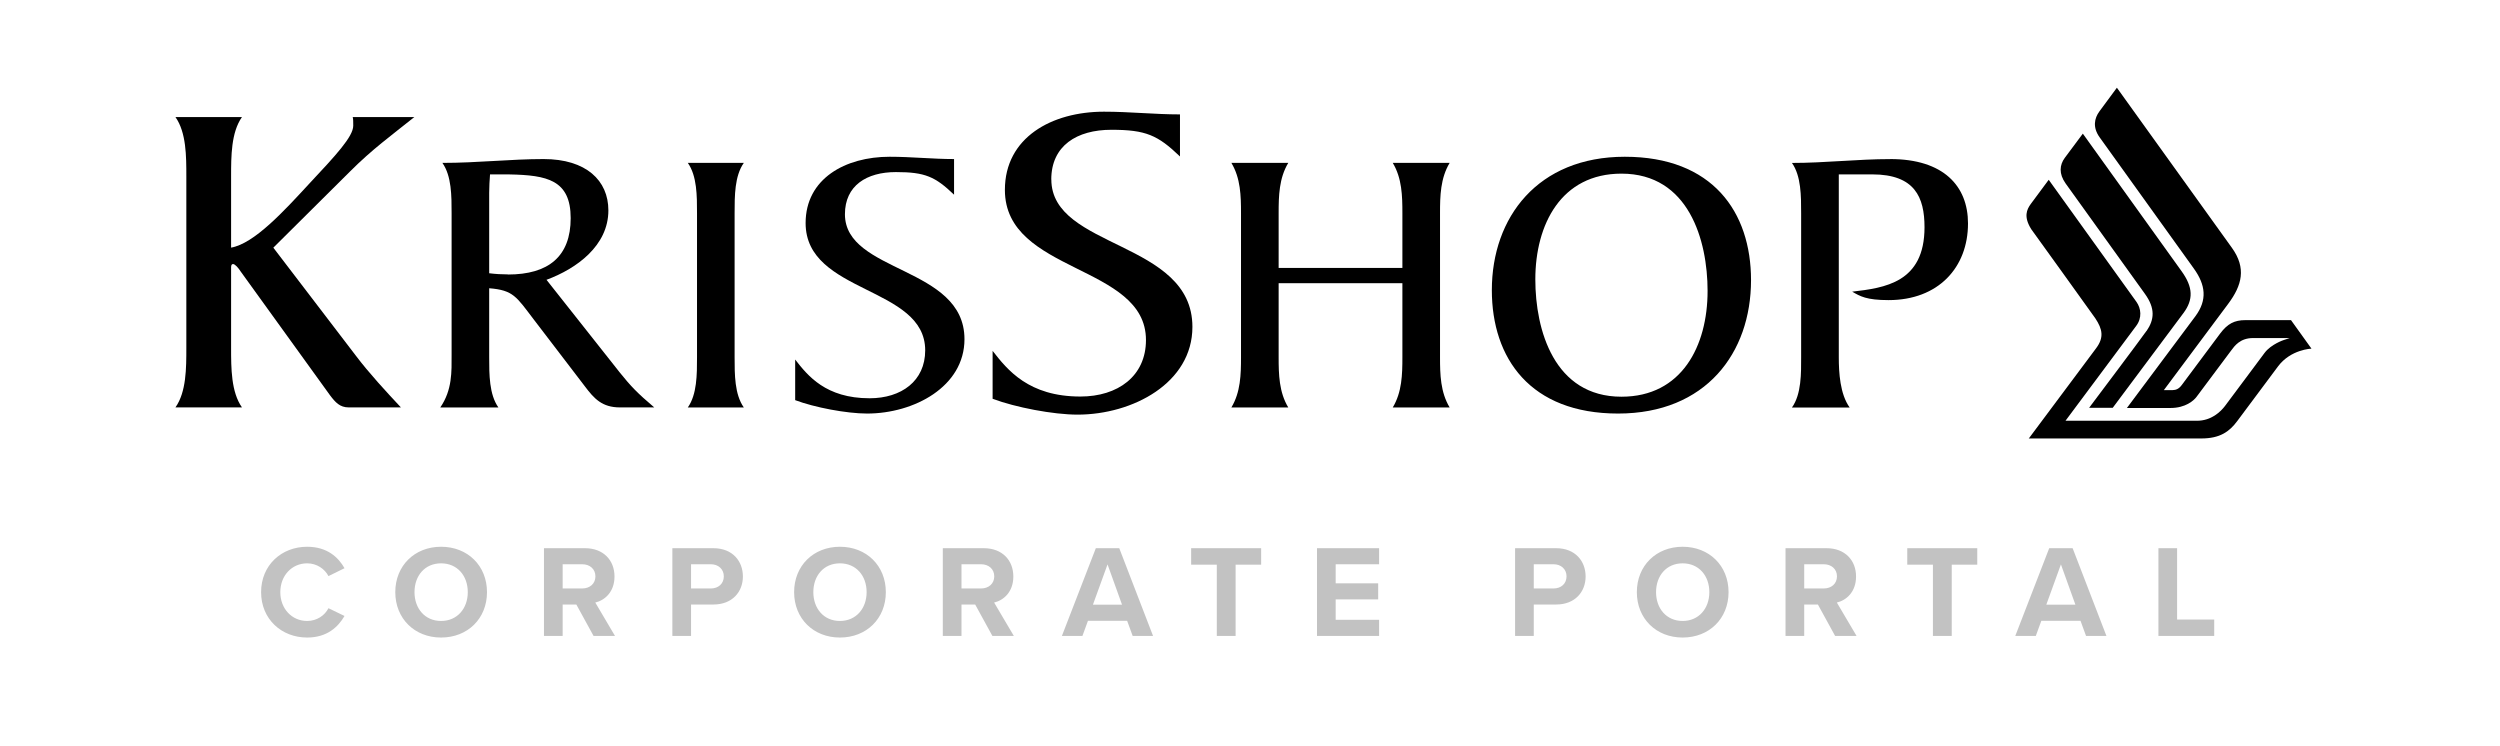 <svg width="114" height="34" viewBox="0 0 114 34" fill="none" xmlns="http://www.w3.org/2000/svg">
<path fill-rule="evenodd" clip-rule="evenodd" d="M47.938 8.187C47.938 6.641 49.107 5.918 50.681 5.918C52.256 5.918 52.797 6.166 53.807 7.135V5.217C52.659 5.217 51.514 5.093 50.343 5.093C47.959 5.093 45.823 6.269 45.823 8.66C45.823 12.475 52.256 12.041 52.256 15.505C52.256 17.154 50.973 18.082 49.266 18.082C46.903 18.082 45.937 16.865 45.263 15.999V18.184C46.299 18.576 48.029 18.907 49.133 18.907C51.652 18.907 54.374 17.464 54.374 14.906C54.374 10.967 47.941 11.358 47.941 8.183L47.938 8.187Z" fill="black"/>
<path fill-rule="evenodd" clip-rule="evenodd" d="M66.104 7.428H63.51C63.93 8.127 63.949 8.931 63.949 9.718V12.218H58.306V9.718C58.306 8.931 58.325 8.127 58.745 7.428H56.151C56.571 8.127 56.59 8.931 56.59 9.718V16.29C56.59 17.077 56.571 17.881 56.151 18.58H58.745C58.325 17.881 58.306 17.077 58.306 16.29V12.915H63.949V16.29C63.949 17.077 63.93 17.881 63.51 18.58H66.104C65.684 17.881 65.665 17.077 65.665 16.29V9.718C65.665 8.931 65.684 8.127 66.104 7.428Z" fill="black"/>
<path fill-rule="evenodd" clip-rule="evenodd" d="M74.09 7.148C70.125 7.148 68.028 9.909 68.028 13.23C68.028 16.341 69.782 18.858 73.785 18.858C77.787 18.858 79.847 16.095 79.847 12.776C79.847 9.665 78.093 7.148 74.09 7.148ZM73.939 18.09C70.869 18.09 70.011 15.05 70.011 12.742C70.011 10.225 71.193 7.918 73.939 7.918C77.008 7.918 77.866 10.959 77.866 13.266C77.866 15.783 76.684 18.09 73.939 18.09Z" fill="black"/>
<path fill-rule="evenodd" clip-rule="evenodd" d="M86.193 7.255C84.705 7.255 83.238 7.43 81.713 7.43C82.132 8.025 82.132 8.934 82.132 9.72V16.292C82.132 16.991 82.151 17.971 81.713 18.582H84.344C83.905 17.971 83.849 16.991 83.849 16.292V7.952H85.375C87.32 7.952 87.758 9 87.758 10.364C87.758 12.898 85.927 13.127 84.46 13.3C84.822 13.51 85.109 13.685 86.119 13.685C88.386 13.685 89.741 12.199 89.741 10.189C89.741 8.476 88.617 7.253 86.196 7.253L86.193 7.255Z" fill="black"/>
<path fill-rule="evenodd" clip-rule="evenodd" d="M28.236 16.953L24.92 12.759C26.291 12.252 27.742 11.205 27.742 9.594C27.742 8.232 26.732 7.253 24.787 7.253C23.299 7.253 21.775 7.428 20.173 7.428C20.593 8.023 20.593 8.931 20.593 9.718V16.185C20.593 16.936 20.63 17.776 20.077 18.58H22.727C22.307 17.986 22.307 17.077 22.307 16.29V13.144C23.413 13.232 23.546 13.529 24.346 14.577L26.671 17.618C27.091 18.176 27.453 18.578 28.271 18.578H29.834C29.053 17.913 28.784 17.635 28.234 16.953H28.236ZM23.166 12.513C22.879 12.513 22.594 12.496 22.307 12.46V8.792C22.307 8.512 22.326 8.215 22.345 7.954H23.24C24.936 7.988 26.023 8.2 26.023 9.947C26.023 11.694 25.013 12.518 23.163 12.518L23.166 12.513Z" fill="black"/>
<path fill-rule="evenodd" clip-rule="evenodd" d="M33.918 7.428H31.364C31.784 8.022 31.784 8.931 31.784 9.718V16.29C31.784 17.077 31.784 17.986 31.364 18.58H33.918C33.498 17.986 33.498 17.077 33.498 16.29V9.718C33.498 8.931 33.498 8.022 33.918 7.428Z" fill="black"/>
<path fill-rule="evenodd" clip-rule="evenodd" d="M38.529 9.77C38.529 8.459 39.521 7.847 40.855 7.847C42.189 7.847 42.646 8.057 43.505 8.878V7.253C42.532 7.253 41.559 7.148 40.568 7.148C38.548 7.148 36.736 8.144 36.736 10.172C36.736 13.405 42.189 13.037 42.189 15.976C42.189 17.374 41.102 18.161 39.654 18.161C37.653 18.161 36.831 17.13 36.26 16.395V18.247C37.137 18.578 38.604 18.858 39.539 18.858C41.674 18.858 43.98 17.635 43.98 15.467C43.98 12.128 38.529 12.46 38.529 9.77Z" fill="black"/>
<path fill-rule="evenodd" clip-rule="evenodd" d="M18.89 5.337H16.084C16.108 5.42 16.108 5.565 16.108 5.73C16.108 6.228 15.315 7.08 14.092 8.386C12.961 9.611 11.601 11.104 10.538 11.292V8.055C10.538 7.12 10.538 6.042 11.034 5.337H8C8.497 6.042 8.497 7.122 8.497 8.055V15.86C8.497 16.795 8.497 17.872 8 18.578H11.034C10.538 17.872 10.538 16.792 10.538 15.86V12.227C10.538 12.146 10.538 12.041 10.629 12.041C10.72 12.041 10.878 12.227 10.969 12.372L15.044 18.018C15.294 18.349 15.496 18.578 15.905 18.578H18.282C17.603 17.853 16.833 17.021 16.222 16.213L12.464 11.294L15.972 7.809C16.968 6.812 17.829 6.19 18.893 5.339L18.89 5.337Z" fill="black"/>
<path d="M97.885 15.09C98.24 14.57 98.287 14.064 97.808 13.399C97.685 13.227 94.275 8.482 94.193 8.367C93.876 7.924 93.916 7.516 94.158 7.193C94.445 6.81 94.977 6.094 94.977 6.094C94.977 6.094 99.294 12.113 99.474 12.359C100.01 13.099 100.024 13.662 99.562 14.28C99.227 14.731 96.57 18.289 96.341 18.595H95.264C95.264 18.595 97.683 15.379 97.881 15.088" fill="black"/>
<path d="M92.505 19.994H100.379C101.228 19.994 101.659 19.686 102.019 19.2C102.364 18.736 103.696 16.955 103.875 16.711C104.458 15.928 105.403 15.898 105.403 15.898L104.47 14.598H102.389C101.888 14.598 101.575 14.761 101.237 15.212C101.165 15.31 99.626 17.372 99.483 17.564C99.362 17.727 99.229 17.787 99.075 17.789C99.028 17.789 98.672 17.789 98.672 17.789C98.672 17.789 101.331 14.224 101.603 13.858C102.236 13.011 102.441 12.227 101.774 11.299C101.526 10.954 96.53 4 96.53 4C96.53 4 95.957 4.776 95.737 5.074C95.497 5.396 95.42 5.813 95.744 6.263C95.835 6.389 99.852 11.983 100.038 12.244C100.573 12.988 100.663 13.674 100.111 14.419C99.784 14.857 96.987 18.604 96.987 18.604H98.977C99.66 18.604 100.038 18.264 100.16 18.099C100.295 17.917 101.718 16.014 101.736 15.99C101.893 15.779 102.142 15.415 102.742 15.415H104.414L104.134 15.507C104.134 15.507 103.56 15.697 103.264 16.093C103.176 16.211 102.854 16.64 102.515 17.098C102.065 17.703 101.554 18.388 101.457 18.516C101.265 18.766 100.848 19.187 100.176 19.187H94.186C94.186 19.187 97.191 15.152 97.407 14.866C97.687 14.498 97.634 14.062 97.421 13.764C97.312 13.612 93.421 8.198 93.421 8.198C93.421 8.198 92.78 9.057 92.605 9.299C92.416 9.558 92.267 9.885 92.628 10.456C92.654 10.492 95.434 14.348 95.546 14.515C95.873 15.009 95.954 15.385 95.581 15.883C95.378 16.153 92.509 20 92.509 20" fill="black"/>
<path d="M14.006 29.072C14.918 29.072 15.422 28.586 15.71 28.088L14.978 27.734C14.81 28.064 14.45 28.316 14.006 28.316C13.31 28.316 12.782 27.758 12.782 27.002C12.782 26.246 13.31 25.688 14.006 25.688C14.45 25.688 14.81 25.946 14.978 26.27L15.71 25.91C15.428 25.412 14.918 24.932 14.006 24.932C12.836 24.932 11.906 25.772 11.906 27.002C11.906 28.232 12.836 29.072 14.006 29.072ZM18.025 27.002C18.025 28.208 18.907 29.072 20.113 29.072C21.325 29.072 22.207 28.208 22.207 27.002C22.207 25.796 21.325 24.932 20.113 24.932C18.907 24.932 18.025 25.796 18.025 27.002ZM21.331 27.002C21.331 27.746 20.851 28.316 20.113 28.316C19.375 28.316 18.901 27.746 18.901 27.002C18.901 26.252 19.375 25.688 20.113 25.688C20.851 25.688 21.331 26.252 21.331 27.002ZM27.067 29H28.045L27.145 27.476C27.577 27.374 28.021 26.996 28.021 26.288C28.021 25.544 27.511 24.998 26.677 24.998H24.805V29H25.657V27.566H26.281L27.067 29ZM27.151 26.282C27.151 26.618 26.893 26.834 26.551 26.834H25.657V25.73H26.551C26.893 25.73 27.151 25.946 27.151 26.282ZM30.66 29H31.512V27.566H32.532C33.396 27.566 33.876 26.984 33.876 26.288C33.876 25.586 33.402 24.998 32.532 24.998H30.66V29ZM33.006 26.282C33.006 26.618 32.754 26.834 32.418 26.834H31.512V25.73H32.418C32.754 25.73 33.006 25.952 33.006 26.282ZM36.212 27.002C36.212 28.208 37.094 29.072 38.3 29.072C39.512 29.072 40.394 28.208 40.394 27.002C40.394 25.796 39.512 24.932 38.3 24.932C37.094 24.932 36.212 25.796 36.212 27.002ZM39.518 27.002C39.518 27.746 39.038 28.316 38.3 28.316C37.562 28.316 37.088 27.746 37.088 27.002C37.088 26.252 37.562 25.688 38.3 25.688C39.038 25.688 39.518 26.252 39.518 27.002ZM45.254 29H46.232L45.332 27.476C45.764 27.374 46.208 26.996 46.208 26.288C46.208 25.544 45.698 24.998 44.864 24.998H42.992V29H43.844V27.566H44.468L45.254 29ZM45.338 26.282C45.338 26.618 45.08 26.834 44.738 26.834H43.844V25.73H44.738C45.08 25.73 45.338 25.946 45.338 26.282ZM51.65 29H52.58L51.038 24.998H49.97L48.422 29H49.358L49.61 28.31H51.398L51.65 29ZM50.504 25.736L51.164 27.572H49.838L50.504 25.736ZM55.486 29H56.344V25.748H57.508V24.998H54.316V25.748H55.486V29ZM60.055 29H62.887V28.262H60.907V27.332H62.845V26.6H60.907V25.73H62.887V24.998H60.055V29ZM69.088 29H69.94V27.566H70.96C71.824 27.566 72.304 26.984 72.304 26.288C72.304 25.586 71.83 24.998 70.96 24.998H69.088V29ZM71.434 26.282C71.434 26.618 71.182 26.834 70.846 26.834H69.94V25.73H70.846C71.182 25.73 71.434 25.952 71.434 26.282ZM74.64 27.002C74.64 28.208 75.522 29.072 76.728 29.072C77.94 29.072 78.822 28.208 78.822 27.002C78.822 25.796 77.94 24.932 76.728 24.932C75.522 24.932 74.64 25.796 74.64 27.002ZM77.946 27.002C77.946 27.746 77.466 28.316 76.728 28.316C75.99 28.316 75.516 27.746 75.516 27.002C75.516 26.252 75.99 25.688 76.728 25.688C77.466 25.688 77.946 26.252 77.946 27.002ZM83.682 29H84.66L83.76 27.476C84.192 27.374 84.636 26.996 84.636 26.288C84.636 25.544 84.126 24.998 83.292 24.998H81.42V29H82.272V27.566H82.896L83.682 29ZM83.766 26.282C83.766 26.618 83.508 26.834 83.166 26.834H82.272V25.73H83.166C83.508 25.73 83.766 25.946 83.766 26.282ZM88.141 29H88.999V25.748H90.163V24.998H86.971V25.748H88.141V29ZM95.124 29H96.054L94.512 24.998H93.444L91.896 29H92.832L93.084 28.31H94.872L95.124 29ZM93.978 25.736L94.638 27.572H93.312L93.978 25.736ZM98.424 29H100.968V28.25H99.276V24.998H98.424V29Z" fill="#C2C2C2"/>
</svg>
